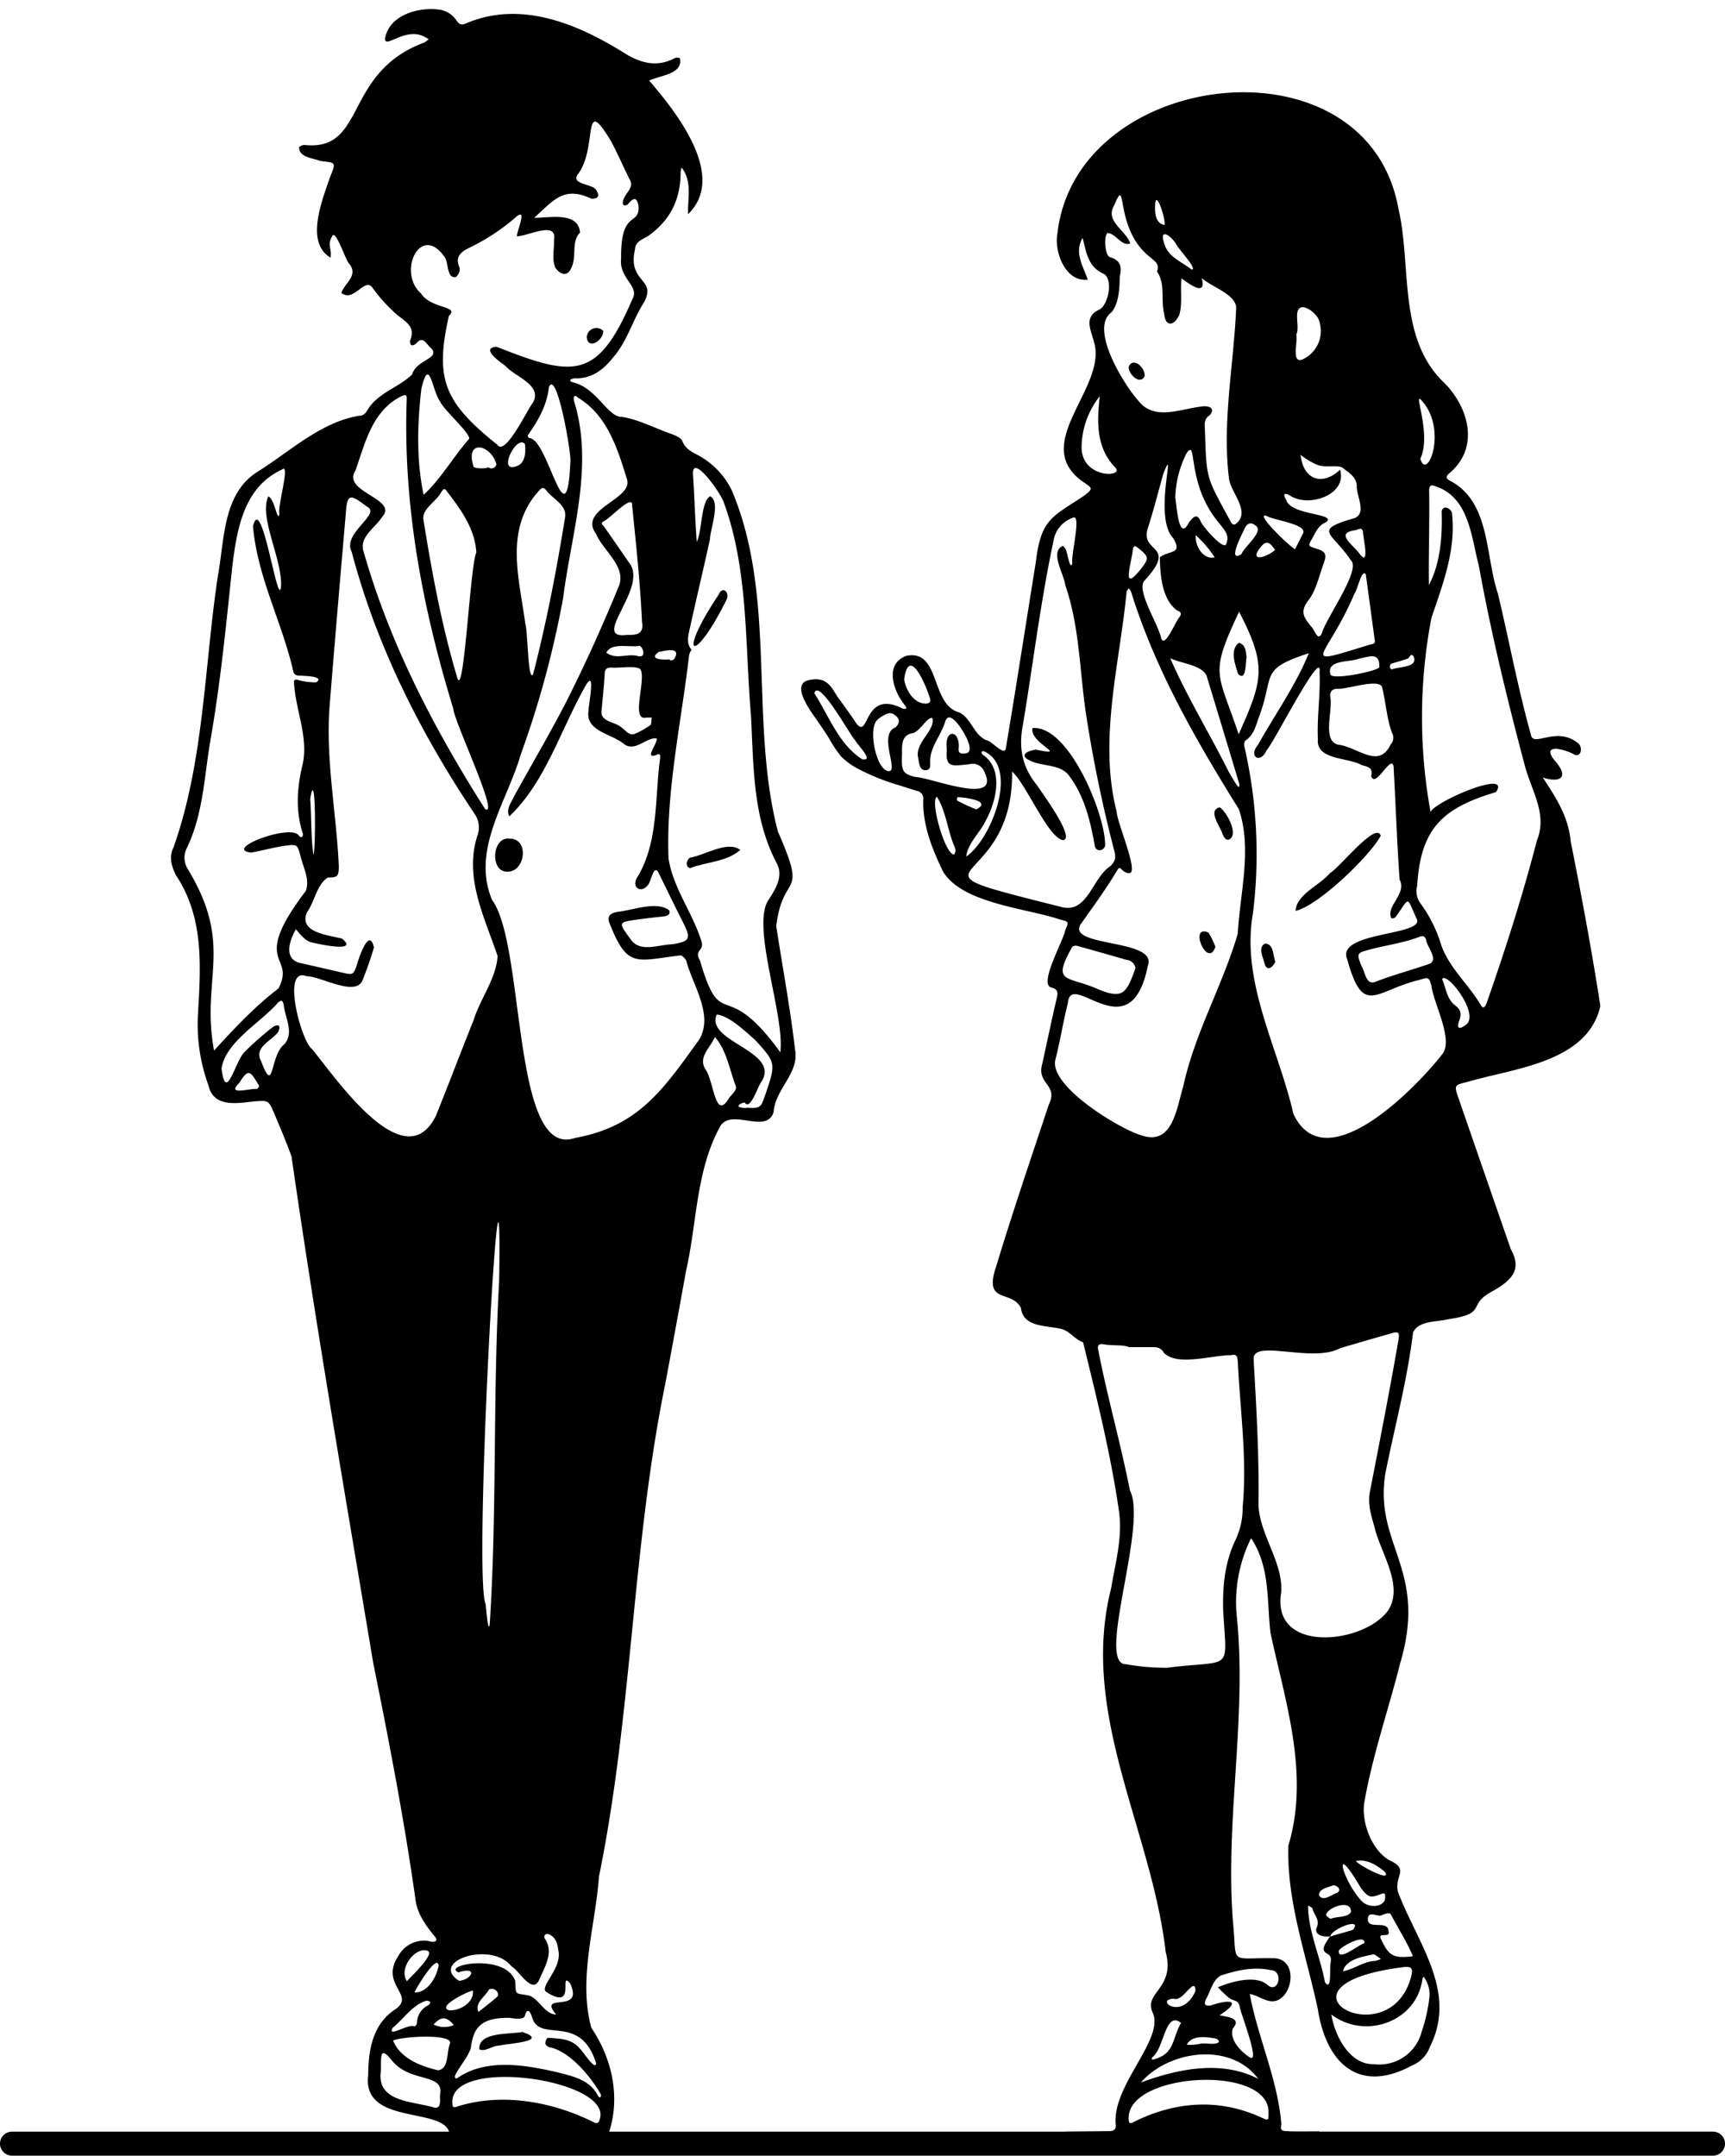 <?xml version="1.0" encoding="UTF-8"?>
<!DOCTYPE svg PUBLIC '-//W3C//DTD SVG 1.0//EN'
          'http://www.w3.org/TR/2001/REC-SVG-20010904/DTD/svg10.dtd'>
<svg height="499.8" preserveAspectRatio="xMidYMid meet" version="1.0" viewBox="0.0 -2.1 400.0 499.8" width="400.0" xmlns="http://www.w3.org/2000/svg" xmlns:xlink="http://www.w3.org/1999/xlink" zoomAndPan="magnify"
><g id="change1_1"
  ><path d="M53.7,139.217a2.81,2.81,0,0,1-.029-.564A2.151,2.151,0,0,0,53.7,139.217Z"
  /></g
  ><g id="change1_2"
  ><path d="M117.649,199.988c4.161.11,5.194-7.727.5-7.654C114.053,191.785,113.548,200.106,117.649,199.988Z"
  /></g
  ><g id="change1_3"
  ><path d="M168.533,136.807c.674-1.634-1.011-3.15-1.86-1.092C156.719,150.577,160.886,152.306,168.533,136.807Z"
  /></g
  ><g id="change1_4"
  ><path d="M160.037,199.161c3.911-1.5,8.386-1.407,11.638-4.219-2.988-2.242-8.174,1.216-11.653,1.794C159.238,197.117,158.777,198.912,160.037,199.161Z"
  /></g
  ><g id="change1_5"
  ><path d="M139.89,74.627a2.227,2.227,0,0,0-3.829,1.566C136.453,79.086,139.966,76.733,139.89,74.627Z"
  /></g
  ><g id="change1_6"
  ><path d="M121.159,468.988c-2.85.585-10.3-.113-10.016,4.016,1.345.657,2.915-.758,4.315-.833C117.9,471.648,127.529,471.174,121.159,468.988Z"
  /></g
  ><g id="change1_7"
  ><path d="M320.174,191.663c-1.053-3.476-9.652,7.518-11.74,8.623-2.366,2.873-7.817,4.9-8.012,8.792C305.613,207.929,317.526,196.518,320.174,191.663Z"
  /></g
  ><g id="change1_8"
  ><path d="M293.35,216.637c-1.7.9-.507,3.109-.157,4.509.485,2.1,1.914,1.126,2.534-.256C295.133,219.134,295.368,216.782,293.35,216.637Z"
  /></g
  ><g id="change1_9"
  ><path d="M285.246,192.387c1.9-1.424-.927-6.371-2.392-7.314-2.974.657.173,4.5.637,6.219C283.822,191.985,284.3,193.017,285.246,192.387Z"
  /></g
  ><g id="change1_10"
  ><path d="M281.832,217.407a22.475,22.475,0,0,0-1.579-3.29C275.491,212.025,280.038,222.706,281.832,217.407Z"
  /></g
  ><g id="change1_11"
  ><path d="M256.247,193.333c-.212-7.175-8.5-27.367-16.829-26.642-.8,3.494,8.8,6.7.8,5-2.034.25-4.017,1.309-1.4,2.545,2.843,1.414,6.867.755,8.959,3.327,3.62,4.728,5.013,10.431,6.044,16.2C253.971,195.754,256.6,195.188,256.247,193.333Z"
  /></g
  ><g id="change1_12"
  ><path d="M265.459,85.056c-.024-2.3-2.961-4.461-3.767-2C261.8,84.783,264.406,87.3,265.459,85.056Z"
  /></g
  ><g id="change1_13"
  ><path d="M287.259,146.932c-2.158,1.65-.826,5.107-.155,7.238,1.974,1.856,1.672-2.757,1.951-3.9C288.913,148.992,288.857,147.289,287.259,146.932Z"
  /></g
  ><g id="change1_14"
  ><path d="M397.218,492.091H305.861v-.066c-4.08.029-6.929.044-7.332-.051-1.047,0-1.8-.095-1.4-1.524-.762-10.239-5.449-20.127-7.332-30.279,2.491.447,4.82,2.915,7.281.952,3.062-2.315,3.3-9.339-1.956-9.236-10.364-.161-8.189,1.824-9.236-8.68-1.824-23.827,3.4-47.5.828-71.341a33.459,33.459,0,0,1,3.391-17.352c4.438,6.658,3.633,14.371,4.49,21.9,3.5,16.275,9.112,32.828,4.153,49.389-.388,12.95,4.153,25.321,6.826,37.846,1.9,12.415,9.4,19.893,21.967,13.052a7.294,7.294,0,0,0,4.035-4.277c6.49-12.906-3-24.135-7.427-35.964-.842-3.918,2.85-5.112-2.131-7.368-4.036-2.5-6.219-8.57-5.713-12.987,1.882-11.06,5.625-21.666,8.35-32.528,6.548-21.937-6.08-27.372-3.413-44.057,2.168-10.884,5.075-21.622,6.416-32.668,1.26-2.856,5.574-2.424,8.225-3.12,9.119-1.318,4.292-3.237,9.852-6.284,4.233-2.388,7.5-4.813,4.6-9.932q-6.087-17.535-12.152-35.078c-1.025-2.981-.945-2.966,2.088-3.713,10.9-3.2,27.862-4.49,30.829-17.608-1.985-12.752-4.336-25.439-6.871-38.095-.571-5.9-3.347-10.072-6.467-14.854,3.633,1.179,6.174.263,3.142-3.5-3.816-4.3,1.077-3.391,3.809-2.021,1.9,1.267,2.409-1.494,1.267-2.4-4.915-4.116-10.372.916-10.943-1.875-3.047-10.818-5.076-21.922-7.7-32.865-2.952-8.76-1.729-21.087-10.9-26.046-1.18-.571-1.311-1.033-.271-1.912,7.324-6.248,4.1-16-1.927-21.534-10.086-10.43-6.9-26.6-9.968-39.75-7.3-40.615-74.791-32.653-79.076,5.8-.791,4.248,1.9,11.331,7.046,10.664-1.121-3.171-3.186-6.343-1.2-9.675.864,3.34,1.245,6.8,4.951,8.35,2.234,1.457.938,7.28-1.084,8.276-3.691,1.7-1.941,4.681-1.252,7.427,3.34,10.643-15.3,23.791-2.308,32.639,2.015,1.355,2.088,1.443.183,2.981-7.551,5.039-10.115,5.434-11.309,15.286-2.314,14.371-4.533,28.771-6.943,43.127-.183,2.446-3.194-1.436-4.527-1.626-2.944-1.209-3.56-5.157-6.343-6.453-6.724-1.838-4.248-14.715-12.261-13.111-5,1.839-3.186,7.947-.3,11.485.3.388.695,1.011-.506.754-9.7-4.944-7.559,8.739-11.28,2.644-1.135-1.67-2.431-3.427-3.669-5.149-1.216-1.509-2.139-4.973-6.336-4.189-5.134.571-.146,7.192,1.223,9.148,1,1.436,1.971,2.886,2.915,4.358a29.743,29.743,0,0,0,2.8,4.226,15.985,15.985,0,0,0,3.941,2.894,51.518,51.518,0,0,0,9.654,3.867c1.289.417,2.593.813,3.882,1.245a1.813,1.813,0,0,1,1.611,2.1c-.124,5.933,2.022,11.258,4.512,16.466,4.278,7.515,19.22,8.621,27.093,11.243,2.278.579,2.139.513,1.3,2.593-.381,2.344-6.291,12.628-3.135,13.221,1.67.447,1.436,1.413,1.128,2.724-1.164,4.967-2.2,9.954-3.288,14.935-1.414,4.761,3.816,4.8,1.516,9.449-4.139,12.466-8.387,24.9-12.188,37.465-3.1,8.987,3.523,5.34,5.72,9.712.513,4.468,5.8,4.029,9.112,4.805,2.146.388,3.3,2.483,5.3,3.135,3.156,12.921,6.431,26.024,8.328,39.245.857,6.057-.857,11.932-1.839,17.857-7.383,29.13,9.4,55.865,12.664,84.269,2.308,8.6-5.3,9.324-2.966,14.158,2.629,6.19-9.61,16.884-8.614,25.944.03,1-.417,1.421-1.472,1.421q-5.164.056-10.328.1v.022H141.268c2.614-8.153.622-17.039-4.128-24.039-3.142-11.265.9-23.461,1.758-35.143,7.713-37.7,7.662-76.373,15.33-114q2.472-13.152,4.842-26.31c2.549-11.111,2.285-23.146,7.808-33.341,2.388-4.8,10.935,1.853,12.517-3.59.4-5.361,5.992-8.95,4.966-14.436-1.12-9.595-2.9-19.088-4.365-28.625,1.6-13.008,7.427-5.9.374-21.966-6.658-25.628-.169-54.443-10.738-79.193a18.613,18.613,0,0,0-6.966-7.573c-1.67-1-3.611-1.568-4.446-3.729-.286-.747-1.531-1.252-2.439-1.611-3.809-1.3-7.639-3.384-11.587-4-3.289.11-5.757-6.651-11.251-7.977-1.23-.329-.747-.82.242-.944,3.97.131,6.731-1.956,9.009-4.886,3.128-3.538,4.373-8.189,6.768-12.137,3.941-6.269-3.567-4.812-1.721-12.832.1-2.249,2.3-2.41,3.647-3.6,4.82-3.611,6.973-8.5,6.937-14.451a4.15,4.15,0,0,1,.227-.952,5.75,5.75,0,0,1,.564.8c1.816,3.245.791,6.592.945,9.991,9.075-8.8-2.711-23.644-9.024-30.961,2.424-1.223,7.9-1.457,7.119-5.164-.073-.168-.879-.227-1.194-.051-4.138,2.234-8.02,1.106-11.609-1.128-10.98-6.878-24.171-12.371-36.879-6.885-1.062.432-1.5.168-2.132-.74a5.73,5.73,0,0,0-4.072-2.5c-4.827-.637-11.478,1.319-12.452,6.57-.322,2.879,4.593-2.7,9.156-.249A5.884,5.884,0,0,1,99.4,7a5.388,5.388,0,0,1-1,.747C79.459,14.8,85.07,33.018,70.641,31.509c-.425-.058-1.3.381-1.29.564.059,2.4,3.209,2.439,4.945,3.157,3.64.418,3.654.22,2.234,3.736-1.714,5.1-5.9,15.125.109,18.663.381-1.627-.769-3.179.308-4.769.769-2.549,3.333,5.992,4.153,6.314,1.934,2.783-1.135,4.27-1.948,6.629,2.886,2.336,5.479-3.787,7.244-1.165a37.291,37.291,0,0,0,5.662,6.233c2.043,1.648,4.365,2.754,3.039,6-.036,1.275.52,1.34,1.407.667,1.67-1.934,2.226.073,3.589,1.215,1.9,2.293-3.633,2.63-4.527,5.963-3.245,3.164-8.211,4.27-10.584,8.628-.286.454-1.047,1-1.457.908-8.944,1.341-16.2,8.248-23.681,12.943-8.2,5.017-7.749,15.7-9.309,24.134-3.165,20.956-3.186,42.9-10.284,62.984-1.106,2.2-.535,4.38.586,6.548,6.57,9.947,5.691,21.219,5.047,32.565a41.3,41.3,0,0,0,2.453,16.107c1.238,5.273,6.68,4.116,10.848,3.691,2.974-.22,3.12-.176,4.307,2.586,1.428,3.362,2.849,6.738,4.1,10.166,5.647,39.142,12.378,78.168,18.912,117.222,3.669,18.224,7.214,36.447,9.807,54.861.41,3.53,2.395,6.218,4.556,8.848.938,1.165-.374,1.37-1.465,1a6.768,6.768,0,0,0-6.98,3.362c-4.476,6.695,3.867,9.061-.564,12.327-5.413,3.45-6.439,9.4-6.475,15.375-1.5,11.536,16.883,7.449,18.751,13.125H2.782a2.782,2.782,0,0,0,0,5.564H397.218a2.782,2.782,0,0,0,0-5.564ZM199.926,173.92c-5.486-3.508-7.683-10.042-11.1-15.286,1-3.736,8.372,9.881,9.486,10.914C199,170.829,202.79,174.426,199.926,173.92Zm7.7-7.361c-4.27,1.634,1.377,11.155-1.97,10.027-2.571-.915-4.27-9.441-2.373-11.624a5.913,5.913,0,0,1,1.552-1.164c1.216-.689,1.854-.85,2.974.124C208.774,164.772,208.518,165.746,207.624,166.559Zm87.045,288.089c3.032.139,1.831,5.508-.681,3.508-2.637-2.541-8.658-.805-11.6.491a10.16,10.16,0,0,1,.974.974c.366.345.733.689,1.114,1.019a6.024,6.024,0,0,0,1.076.8,12.311,12.311,0,0,1,1.245.476,1.77,1.77,0,0,1,.63,1.04c.176,1.568,5,13.631,2.308,11.866-2.081-1.326-4.651-4.051-3.9-6.6,2.227-2.527-1.326-2.739-3.04-3.1,5.267-3.428,2.483-3.823-1.985-2.3-1.15.2-1.831-.066-1.164-1.428,1.069-1.824,1.516-4.512,3.523-5.523C286.912,454.663,290.721,453.8,294.669,454.648Zm-12.84,17.03c-1.091.154-2.19-.11-3.289,0a11.813,11.813,0,0,1-3.325.278c1.091-2.359,4.688-1.809,6.841-1.421C282.928,471.055,282.781,471.538,281.829,471.678Zm26.72-18.685c-.3,1,.359,6.731-1.311,4.482-1.069-5.9-3.926-11.909-3.926-17.8.366.241.989.432,1.047.739.286,1.429,1.736,2.44,1,4.3-.681,1.4.813,2.351,3.12,2.117.344-1.831,7.581-4.534,5.274-1.546-1.773.608-3.721,1.026-5.42,1.634-.623,1.113-2.359,2.951-.674,3.867C308.718,451.323,308.688,451.982,308.549,452.993Zm7.193-14.371c-4.5-4.776-7.061-14.847-.081-2.857,1.707,2.073,2.08,2.205,4.637,1.224.9-.345.915.044.886.637C321.448,439.874,317.661,440.6,315.742,438.622Zm3.157,13.887c-2.747.1-4.952,1.971-7.479,2.395.6-2.732,4.578-3.4,7-3.9.454-.051.981.556,1.8,1.062A10.126,10.126,0,0,1,318.9,452.509Zm6.921,1.4c1.224-.066,1.8.2,1.531,1.714C322.744,475.523,291.373,458.047,325.82,453.908Zm-15.374-3.75c.352-.886,6.219-4.146,5.926-1.743C315.207,448.627,310.226,452.839,310.446,450.158Zm2.813-8.95c-.916,1.311-2.981.893-4.747,1.552-.256-.212-1.01-.564-1.025-.937C307.875,440.028,313.493,438.08,313.259,441.208Zm-3.135-4.49c-1.3.329-3.26,2.182-4.263.608-.1-1.59,2.249-1.9,3.391-2.366C310.087,435.1,311.149,435.905,310.124,436.718Zm20,19.476a6.762,6.762,0,0,1,1.318,4.834,37.035,37.035,0,0,1-1.75,7.793,10.156,10.156,0,0,1-11.046,7.64.116.116,0,0,1-.051-.008c-5.413.161-8.958-6.086-9.895-11.536,7.7,5.911,19.688,1.846,21.116-8.064A1,1,0,0,1,330.12,456.194Zm-7.662-14.562c1.692,3.267,3.751,6.4,5.157,9.786-4.409.557-5.537-.015-7.31-3.794-1.157-2.044,2.139-.271,1.663-1.905.014-3-5.23-.036-4.769-3.252.293-1.333,1.678-.468,2.85-.446C320.312,441.991,321.924,441.134,322.458,441.632Zm-1.369-9.807c1.948,2.805-6.431-1.743-6.666-2.476C317.046,428.807,319.382,430.455,321.089,431.825Zm3.179-123.236c-2.037,11.756-4.337,23.446-6.615,35.158-.534,2.791.25,5.435,1.033,8.042,1.319,5.941,6.8,13.441,3.34,19.235-5.273,7.983-27.159,10.518-24.976-3.728.681-6.871-4.857-13.346-5.23-20.3.168-11.28-.476-22.559-1.128-33.832-.5-5.068,13.521.85,20.054-2.7q5.879-1.746,11.778-3.413C324.341,306.538,324.59,306.729,324.268,308.589Zm10.342-66.514c-6.05,7.852-27.3,29.8-34.7,14.071-3.494-15.353-12.239-30.558-9.368-46.577a111.405,111.405,0,0,0-1.992-38.586c-.081-.447-.044-1.208.227-1.384,1.846-1.216,2.38-3.208,3-5.076,3.955-10.218-.029-11.36,11.719-15.184-3.032,7.427-7.852,14.188-11.778,21.219-2.38,2.835.645,4.527,2,1.231,1.318-1.055,12.994-24.193,12.261-18.084.227,5.537-.622,10.071-.388,15.594-.461,4.8,6.951,4.174,10.108,5.947,1.1.4,2.82.41,2.248,2.578,1.011,3.047,4.666-5.251,5.194-2.219.49,8.723.783,17.528,1.4,26.214,1.75,3.3-3.238,6.138-1.934,8.951a1.038,1.038,0,0,0,.967-.234c3.515-4.813,2.41-4.988,4.988.5,1.5,3.83-18.978,2.878-16.158,9.3,3.713,13.506,6.475,7.148,16.773,4.731,2.014-.652,2.153-.652,2.725,1.3C332.456,230.634,336.91,238.589,334.61,242.075ZM265.393,132.507c7.786-8.445-.967-6.292.718-11.99,1.377-4.241,2.461-8.577,3.669-12.869,3.23-7.933-2.446,9.851,2.19,14.927,2.447,3.926-.842,2.82-3.032,4.541.1,4.131.491,9.771,4.028,12.32,1.106.418.953.857.528,1.56-.879.8-3.3,7.23-4.227,4.923C268.711,142.791,263.349,134.668,265.393,132.507Zm-.806-2.732c-4.739,5.977-2.175-1.494-1.9-4.4.212-1.289.711-.85,1.37-.315C266.411,126.977,266.477,127.344,264.587,129.775ZM278.4,118.744c-.776-1.919-1.743-1.025-2.695.279-2.373,4.688-2.813-3.6-3.172-5.794a24.267,24.267,0,0,1,2.608-10.247c2.673-3.765-.33,7.105,7.771,16.466.923,1.274,2.249,2.446,1.48,4.387C284.078,126.025,278.724,119.777,278.4,118.744Zm3.267,8.38c-2.761.571-4.6-2.732-4.387-5.142A25.913,25.913,0,0,1,281.668,127.124Zm-1.9,27.372q3.812,12.535,7.588,25.093c.344,2.418-1.861-1.875-2.381-2.658-4.416-8.834-9.7-17.469-13.623-26.435C273.838,151.727,278.5,152,279.764,154.5Zm7.456,13.638c-4.885-14.664-6.87-13.6.1-28.412C293.849,152.335,292.86,155.521,287.22,168.134Zm41.6,47.082c.982-.439,1.487-.461,1.875.564.154,1.611,2.871,4.461.872,5.537-4.117,1.436-8.35,2.564-12.423,4.117-2.453,1.15-2.549-2.212-3.479-3.663-1.1-2.8-1.04-2.959,1.831-3.691C321.228,217.069,325.183,216.556,328.816,215.216Zm11.1,20.267c-1.4,1.062-2.242,1.077-1.575-.879.535-1.421.5-2.549-.864-3.567-2.022-1.509-2.161-4.058-3.091-6.167C335.569,223.083,343.267,233.132,339.913,235.483ZM329.658,90.772c6.153,6.739,1.246,18.927-.307,13.477C332.061,98.47,327.483,88.165,329.658,90.772Zm-1.04,112.512c.806-13.33,5.853-18.04,18.282-21.746,3.663-5.5-14.407,2.292-15.176,4.629a122.646,122.646,0,0,1,.2-45.009c2.607-7.735,5.647-15.529,4.8-23.856.147-1.319-2.051-2.674-2.424-.843.19,5.691-.3,12.1-2.967,17.1-.08-7.368.176-14.525.066-21.886-.014-1.208.476-1.487,1.48-1.025,7.757,2.549,8.262,11.624,10.042,18.421,2.82,15.521,6.541,30.822,10.591,46.057,1.494,5.94,5.406,11.448,2.886,17.586-3.318,12.789-7.339,25.38-11.712,37.839-.425.981-.813,1.333-1.428.175-2.805-4.665-7.156-8.437-9.017-13.594a31.86,31.86,0,0,0-4.819-9.742A4.763,4.763,0,0,1,328.618,203.284ZM322.561,151.8c1.252-.425,2.585-.732,3.845-1.2.491-.154.667-1.45,1.37-.549,1.179,2.658-3.384,2.358-5.054,3.047C322.136,152.928,322.231,152.057,322.561,151.8Zm-2.044,5.53c.828,3.435,1.048,7.12,2.242,10.423a2.3,2.3,0,0,1-.293,2.747c-2.791,5.83-7.632.564-12.152.044-3.86-.857-1.142-8.123-1.867-11.192-.008-1.121.366-1.648,1.508-1.78C312.087,157.887,319.983,154.942,320.517,157.33Zm-.674-4.709c-.783.959-11.074,3.017-11.345,1.618-.923-3.5,4.5-2.724,6.636-3.647C317.382,150.225,320,148.878,319.843,152.621Zm-1.084-6.461c.271,1.084-.527,1.033-1.245,1.231-17.146,5.266-9.954,3.523-3.493-11.756.739-.813,1.7-5.955,2.68-4.6Q317.745,138.594,318.759,146.16Zm-2.7-24.925c-.022,1.1,1.582,7.822-.564,5.369-1.648-2.461-6.226-5.105-1.136-5.794C314.958,120.642,315.852,120,316.057,121.235ZM300.58,75.427c.645-1.025.037-3.42.227-4.9.41-3.333,4.864.066,5.149,1.985a7.229,7.229,0,0,1-4.072,8.782C299.393,82.092,301.034,76.863,300.58,75.427Zm-1.472,37.348c4.314,2.915,13.374-.154,11.631-5.984-4.175,3.926-8.57,2.285-9.148-3.45a15.507,15.507,0,0,0,4.16,2.439c1.8.564,4.622-.139,5.559.557,1.37,1.113,3.062,1.963,3.3,4.028-.2,2.4,2.468,6.5-.571,7.676-9.874,2.842-5.135,3.208-.792,9.771,2.454,2.1-5.764,13.4-6.738,16.913-.952,2.065-1.7-.909-2.454-1.553-1.494-1.875-2.82-3.333-.688-6.058,1.823-2.329,2.483-5.6,3.545-8.5.835-2.278.468-2.864-1.809-3.567-1.729-.535-1.824-.594-.945-2.088.857-1.45,1.384-3.142,3.2-3.926,3.135-2.124-7.859-1.545-9.082-5.149C297.533,112.614,297.584,111.94,299.108,112.775Zm-5.457,4.71c1.545,1.032,9.829,1.933,8.445,4.189q-.889,1.78-1.787,3.545C299.064,124.685,290.794,116.628,293.651,117.485Zm2.029,7.9c-2.344,2.065-6.658,2.893-2.776-1.289C294.164,123.059,294.969,124.48,295.68,125.388Zm-4.622-5.706c2.271,1.333-2.549,4.929-3.208,6.717-3.4,2.08.2-4.769.806-6.036C289.132,119.4,289.894,118.781,291.058,119.682Zm-18.4-65.3c.469,1.157,5.178,5.984,3.669,6.028-2.351-1.89-5.588-2.908-6.445-6.307C268.843,50.685,271.531,52.575,272.659,54.384Zm-4.812-8.636c.08-4.439,2.351,2.534,2.248,4.314C267.913,49.747,267.81,47.286,267.847,45.748ZM257.7,70.344c1.736-1.985,1.919-5.581,1.941-8.248.52-2.226.315-3.816-2.271-4.585-1.12-.329-1.464-4.622-.607-5.574,1.933-.044,3.3,3.194,5.324,2.4-1.04-3.134-5.962-5.119-3.713-8.848,3.179-7.588-.2,5.464,8.335,12.035.945.879,2.322,1.6,1.575,3.3,2.044,3.025.82,6.607,1.685,9.844.271,3.318,2.512,2.615,3.515.147.762-2.85.154-5.464.491-8.358,1.89,1.319,5.845,4.358,4.7-.073,2.212,2.022,8.262,3.875,7.962,7.142-.571,13.052-3.267,26.3-1.655,39.3.4,3.369,5.354,7.9,1.377,10.687a.894.894,0,0,1-.8-.352c-6.006-11.038-5.742-9.764-6.174-21.959-.1-1.252-.066-2.293,1.172-3.062,1.054-1.391.3-2.036-1.282-2.058-5.149.374-11.551,3.684-15.374-1.362C260.69,87.183,252.553,74.087,257.7,70.344Zm-6.878,30.624a19.415,19.415,0,0,1,4.2-11.221c-.674,5.9-.894,11.975,3.633,16.59C260.771,108.666,250.26,108.908,250.824,100.968ZM209.66,155.389c1.1-7.9,4.966,1.121,5.926,4.256.425,1.106-.271,1.472-1.282,1.362C211.631,160.729,209.975,157.609,209.66,155.389Zm2.623,22.655c-2.813-.674-3.165-1.362-3.172-4.263.213-2.161-.571-5.266,2.344-5.881,1.707-.1,3.6-3.992,4.739-3.509.776,2.842-4.182,5.75-3.274,9.258.22,1.1.256,2.981,1.868,2.806,1.047-.169.915-1,.9-1.7-.176-3.589,2.526-6.262,3.486-9.566.418-1.171,1.047-1.157,1.824-.564,1.4.821,5.837,7.8,2.82,7.94-.74.044-1.538.176-1.538-.945.556-4.526-3.414-5.054-2.718.03-.447,4.519,1.516,3.75,5.171,3.435a2.918,2.918,0,0,1,3.6,1.934C232.015,184.834,215.63,178.066,212.283,178.044Zm8.994,17.938c-2.051.366-5.742-12.584-4.014-13.353,2.029,3.223,2.447,7.53,3.882,11.119C221.489,194.524,221.8,195.191,221.277,195.982Zm1.011-13.258c1.714.088,7.8.887,4.1,2.82a42.466,42.466,0,0,1-4.366-2C221.841,183.362,221.768,182.673,222.288,182.724Zm6.226,5.545c2.483-4.439,4.373-12.034-.637-15.411-.447-.476-.337-1.025.446-.718,8.079,3.9,1.414,20.538-4.277,24.34C224.441,193.367,227.159,191.06,228.514,188.269Zm17.938,19.989c-41.3-10.4-11.375-2.681-11.764-31.481,3.238,2.8,8.387,15.491,11.844,15.9,2.915-.468-5.105-11.213-6.064-12.722-3.538-4.358-4.322-8.826-3.231-14.239,2.344-14.159,4.073-28.463,7.076-42.534a6.733,6.733,0,0,1,4.373-5.208c2.248-1.311-.389,8.526-.037,10.533-.513,1.795-1.091-2.3-1.465-3.091-.124-.373-.63-.981-.747-.937-3.1,1.3.344,6.65.586,9.1,3.347,9.683,3.3,19.842,4.805,29.84a314.379,314.379,0,0,0,6.423,31.217c.433,1.67.711,2.7-.871,4.146C253.344,201.409,252.253,209.459,246.452,208.258Zm2.16,9.214c.11-.227.777-.381,1.106-.293,3.853,1.055,7.691,2.161,11.529,3.259a2.3,2.3,0,0,1,2.058,1.927c-2.109,5.815-2.893,7.229-8.569,4.922C247.594,224.042,243.705,226.13,248.612,217.472Zm-3.867,26.053c1.091-4.314,1.78-8.73,2.871-13.045.645-8.115,14.488,11.478,18.531-8.613,2.63-6.526-19.864-4.2-15.293-10.064,2.842-4.007,5.735-7.984,8.262-12.21.483-.777.622-.462,1.113.014.439.425,1.318.872,1.787.7,1.927-.5-2.988-11.741-3.076-14.195-4.27-16.707.681-34.154,2.3-51.015.036-.286.329-.542.5-.806a3.362,3.362,0,0,1,.542.813c5.611,18.048,15.052,34.433,24.984,50.386,3.12,9.163.293,19.278-.256,28.9-3.5,11.976-10.013,23.1-12.65,35.459-1.545,4.936-2.395,13.74-9.646,11.279C259.57,259.661,243.082,249.583,244.745,243.525ZM270.6,384.552a52.926,52.926,0,0,1-9.478-.82c-7.134.2,5.112-32.221.886-40.307-2.161-10.965-5.252-21.725-7.376-32.7-.161-.915.161-1.311,1.209-1.186,1.86.4,4.475.044,6,.681h5.2c1.164-.008,2.029-.015,2.871,1.34,3.1,3.15,11.3.483,15.572.52,1.289-.3,1.465.315,1.538,1.436.542,11.287,2.183,22.537,1.128,33.825a17.221,17.221,0,0,1-1.677,7.624c-2.454,5.15-3,10.665-2.842,16.283C284.466,385.915,285.982,382.589,270.6,384.552Zm1.56,76.725c1.333.491,2.673-1.392,3.5-2.161.22-.2.806-.872,1.164-.776.418.1.44,1.025.3,1.333C273.992,466.426,267.649,461.445,272.161,461.277Zm-5,13.6c2.835-1.984,2.945-10.9,6.7-8-2.051,3.6-1.443,7.068-6.064,8.386C267.414,475.464,266.894,475.53,267.165,474.878Zm24.6,4.974c-8.482-4.38-18.443-2.373-27.2.842C271.091,473.186,285.433,471.246,291.761,479.852Zm2.395,7.566c.008,2.161.008,2.168-1.582,1.436-9.939-4.571-20.1-3.78-29.693,1-.7.41-1.165.447-1.158-.6C261.02,478.446,293.871,476.4,294.156,487.418ZM118.58,453.74c1.9,1.077,4.98,6.943,6.57,2.878,1.274-2.915,3.3-6.2,1.194-9.251-.432-.791.271-1.318,1-1,1.538.682,1.927,2.146,2.1,3.589,1.084,4.183-4.49,8.541-2.79,9.735,7.251,4.636,2.761-5.047,5.515-2.037,3.5,7.391-7.749,1.9-3.2,7.3-2.681-.081-3.823-3.479-6.218-4.395-3.538-.7-3.055.095-3.3-3.472-2.4-6.46-17.1-3.611-13.148-1.919,4.673-1.487,3.1,1.729.139,1.956C99.419,452.6,113.885,447.8,118.58,453.74Zm-2.835-158.8c-1.494,26.5-.476,52.876-2.175,79.4-.366,2.652-.835-3.457-.945-4.519C109.571,363.8,116.6,240.9,115.745,294.936ZM115.4,460.72c-1.3,1.194-2.732,2.249-4.453,3.618-.894-2.138,1.479-3.435,2.417-5.156C114.324,458.523,115.855,459.577,115.4,460.72Zm-5.743-1.34c.293,2.607-2.644,4.592-5.332,4.607C100.847,463.276,108.574,459.519,109.658,459.38Zm-4.416,7.983a5.43,5.43,0,0,1-4.7-.117C102.341,465.305,103.469,465.364,105.242,467.363Zm33.825,21.864c-.264.945-.6,1.106-1.517.623-9.6-4.768-21.365-6.871-31.715-3.516-.82.3-.93-.124-.938-.747C104,474.476,142.2,480.006,139.067,489.227Zm-.821-12.957c-.264,1.809-3.069-2.878-3.794-3.428-1.963-2.41-4.8-2.3-7.493-2.5a1.891,1.891,0,0,0-.491,1.421,1.7,1.7,0,0,0,1.289.835c4.549,1.1,9.346,6.871,11.573,10.87.095.6-.22,1-.666.307-1.905-3.706-5.648-4.453-9.1-5.368-7.427-1.722-16.531-3.414-23.3,1.12-.491.476-.916.154-.733-.454,1.019-2.1,2.82-4.072,3.611-6.2.586-4.439,1.9-7.28,8.995-7.156.894.1,2.864.5,3.508-.271.733-2.783,1.553-.469,1.714.073C125.084,471.78,134.533,464.36,138.246,476.27Zm30.778-223.75c-3.26,5.449-3.479-4.182-5.479-6.768-1.692-2.849,1.187-4.937,2.234-7.442,2.754,3.165,3.325,7.42,4.79,11.229C171.038,250.608,169.712,251.531,169.024,252.52Zm8.54-1.106c-1.054,2.827-.864,3.567-4.233,3.311a3.6,3.6,0,0,1-2.066-.257c-.154-.6,1.3-1.033,1.458-.93,1.3,1.97,3.061-4.05,3.918-4.959,4.293-7.068-13.155-9.148-10.444-15.454,2.768.153,6.716,3.977,8.833,5.8C180.018,244.331,179.871,244.463,177.564,251.414ZM159.8,149.72a4.857,4.857,0,0,1,.557-1.194c-1.209-1.406-.813-3.054-.476-4.592,1.538-7.017,3.215-14,4.746-21.022.088-2.483,2.549-8.723.037-9.954-2.168,1.275-1.831,8.05-3.091,10.577-.4-5.171-.528-10.365-.872-15.536-.381-5.39,6.68,4.454,7.215,6.614,5.662,15.565,4.812,32.836,6.226,49.192.615,11.617.366,23.614,5.94,34.169,1.626,2.945-.132,5.845-1.707,8.313-4.5,5.823,3.7,26.882,2.557,35.561-13.082-18.077-13.536-3.992-18.612-21.226-1.45-2.549.93-2.183.388-4.315-2.029-6.738-6.614-12.429-7.691-19.4C154.419,181.252,158,165.321,159.8,149.72Zm-7.083-.652c1.846-.41,5.369-1.216,3.6,1.648-.044.125-1.128.52-1,.059C153.928,150.914,150.214,150.848,152.719,149.068Zm-2.988,15.22a8.844,8.844,0,0,1,1.392-.014c-.11.608.007,1.494-.352,1.765a19.947,19.947,0,0,1-3.3,1.875c-1.545.755-2.263-.63-3.289-1.3-1.45-1.407-4.826-1.267-4.717-3.765.271-2.893.594-5.787.747-8.694.066-1.238.572-1.524,1.678-1.473,2.021.11,5.435-.512,6.555.323C150.017,154.986,146.179,164.977,149.731,164.288Zm-1.677-14.253c-2.571-.747-5.193.915-7.449-.828,1.157-2.431,5.361-1.142,7.7-1.582C149.138,147.925,149.885,150.4,148.054,150.035ZM146.581,115.1c.916,9,1.868,17.975,2.293,27.006.476,2.754-1.157,3.061-3.457,2.981-8.819,1.216,5.178-11.009.432-16.766q-2.856-4.174-5.772-8.321c-.293-.417-.923-.666-.132-1.245C141.205,118.4,146.794,112.182,146.581,115.1ZM133.1,90.845c-.161-.8-.044-1.655.923-.761,6.856,4.167,9.163,11.821,11.4,19.043,1.23,4.615-11.419,6.761-7.222,12.511,1.633,3.948,7.119,7.595,5.3,12.151-3.816,9.273-7.94,18.436-12.481,27.372-3.75,7.207-7.874,14.217-11.8,21.329-.667,1.494-1.956,3-1.128,4.673,8.518-7.991,12.093-20.685,17.989-30.785,2-2.871.366,4.966.4,6.24-.85,4.842,5.354,5.34,8.225,7.787,2.593,1.9,5.025-1.539,7.53-1.334.512.894-3.121,5.054.029,3.831.923-.5.842.257.806.762-1.275,9.339-.293,19.6-5.442,27.863-1.15,2.285,1.113,3.442,2.512,1.67.813-.652,1.333-4.725,2.417-3.238,1.934,3.9,3.823,7.837,5.794,11.719,1.955,3.86,1.684,4.49-2.564,5.149-3.237.088-7.456,2.051-9.639-1.289-2.82-3.845-2.871-3.823,1.853-4.482,1.9-.264,3.8-.476,5.706-.674.893-.095,1.794-.33,1.5-1.4-2.849-2.322-8.54-.015-12.2.351-1.868.4-2.285,1.209-1.538,2.923,4.05,10.2,6.108,8.365,16.267,7.141.337-.087,1.187.711,1.392,1.246,1.524,5.713,6.38,12.525,3.025,18.245-8.225,11.382-13.982,20.157-28.837,22.838-14.737,5.09-11.411-44.621-19.226-55.213-4.842-11.653,3.471-22.706,6.643-33.634a224.683,224.683,0,0,0,9.851-36.366C132.5,121.425,137.792,105.89,133.1,90.845Zm-23.27,15.272c-2.124-6.482,4.014-5.259,5.288-.564a1.192,1.192,0,0,1-1.868.7C112.4,106.608,110.178,106.542,109.827,106.117ZM110.45,126c-1.451,2.988-2.872,34.572-4.446,28.939-3.59-12.049-5.86-24.376-7.852-36.777-.088-2.534,3.076-4,4.182-6.2.337-.411.615-1.084,1.165-.315C106.751,115.851,110.149,120.444,110.45,126Zm8.54-19.828c-3.245.476,1.018-7.617,2.747-5.281C121.993,103.392,121.612,105.861,118.99,106.168Zm6.079,5.4c.681-.761,1-.673,1.648.059,1.436,1.941,4.6,3.245,4.351,6.006-1.985,12.291-4.336,24.523-7.449,36.579-1.223,2.036-1.223-10.071-1.8-11.646C120.433,132.009,116.822,120.532,125.069,111.566Zm7.186-6.5c-.887,19.307-5.193-5.823-9.588-5.6-.066.014-.359-.528-.278-.652,2.358-3.362,4.46-6.937,4.878-11.119C129.061,83.133,132.614,103.436,132.255,105.07ZM97.624,65.934c-5.618-4.958-.029-16.568,5.545-8.335.864,1.289.395,4.9,2.527,4.534a2.288,2.288,0,0,0,.857-2.212c-1.172-2.659.549-3.757,2.527-4.7a48.547,48.547,0,0,0,10.891-7.288c2.212-1.494-.124,3.5-.117,4.746,2.337.059,9.4-3.713,8.614.8.08,2.081-.542,4.549.307,6.475,1.085,1.582,2.769,2.212,3.685.088,1.355-2.6-.081-6.13,2.043-8.225-.4-4.966-7.236-3.369-10.628-3.421,4.542-4.116,6.856-7.427,13.25-4.439,1.9.081,1.912-.959.96-2.211-1.04-1.194-5.457-1.15-4.234-3.253,4.959-6.094.894-19.388,7.838-7.851,1.552,2.9,2.849,5.932,4.321,8.87,1.223,1.941-1.223,3.164-1.553,5.075-.212.894.315,1.158,1.077.74,1.2-1.443,2.051-2.029,2.527.242.352,4.973-4.182.608-4.036,12.312-.5,4.593,4.344,6.366,2.63,9.325-8.123,18.963-13.573,18.165-31.525,11.082-3.824.307.806,3.523,2.043,4.424,2.168,2.534,8.636,4.38,6.439,8.489-1.333,1.611-6.439,12.6-8.3,9.8C103.191,91.255,100.7,86.04,104.1,71.1,106.677,68.791,100,69.582,97.624,65.934Zm.088,22.113c1.853-7.917,2.454.4,4.373,2.989.725,1.831,7.735,7.991,6.592,8.731-3.626,4.131-6.431,9.155-10.445,12.847C96.613,105.026,96.7,96.705,97.712,88.047ZM82.419,107c2.255-6.4,3.852-13.609,10.32-17.073.879-.41,1.633-.857,1.582.395-.938,24.64,3.655,48.621,10.811,71.949.139,2.828,10.855,25.292,7.346,23.19-11.814-18.6-22.024-38.183-28.1-59.461-1.333-3.508,2.535-5.6,4.2-8.211C92.585,113.515,79.152,112,82.419,107ZM43.5,199.3a4.912,4.912,0,0,1-.213-4.724c3.875-7.97,4.066-16.759,5.538-25.255,2.307-13.112,3.589-26.391,4.988-39.619,1.084-8.921,2.563-18.8,11.609-22.962,1.963-1.612-1.179,8.87-.615,10.261-.476,2.264-1.069-3.435-2.586-4.006-2.285,4.79,3.4,14.8,2.93,21.058-.754,4.958-4.5-22.274-6.482-14.151.981,11.587,6.563,21.915,9.214,33.085.191,1.069.454,1.589,1.685,1.553.967.065,5.838.117,3.779,1.545a14.945,14.945,0,0,1-3.984-.469c-1.253-.439-1.253.125-1.165.93.447,6.329,3.435,12.511,1.912,18.854-1.282,5.31-1.575,10.591.132,15.835.051.638-.308.975-.865.506-1.472-3.12-17.849,3.01-11.162,3.823,2.754-.49,5.471-1.281,8.24-1.633,2.527-.315,2.534-.117,3.223,2.41.6,2.629,2.234,5.405,1.23,8.108-13.169,17.33-2.175,14.649-6.343,22.618-5.552,4.226-10.254,9.295-14.934,14.393C46.514,224.6,54.409,217.267,43.5,199.3Zm29.188-3.172c-.615-4.277-.447-8.709-.754-13.037C73.27,174.843,73.226,194.978,72.684,196.128ZM59.551,250.374c-1.494-.227-7.222,1.633-4.072-1.4,2.263-3.706,2.644-2.534,4.6.637C60.152,249.722,59.764,250.352,59.551,250.374Zm6.395-10.394c-3.443,2.608-2.3,12.181-5.413,3.9-1.707-3.12,2.3-4.621,3.9-6.621.622-1.209.512-2.117-1.04-1.355a70.7,70.7,0,0,0-6.922,6.123c-2.154,2.681-4.08,11.463-5.1,3.633.879-6.189,9.061-10.65,13.038-15.257.893-.864,1.186-.425,1.384.484C66.092,233.923,68.275,237.27,65.946,239.98Zm35.135,16.6c-7.331,14.832-23.409-9.075-28.756-15.5-2.432-1.692-7.2-19.205-1.223-16.854,3.362.03,11.2,4.776,12.921,1.033a78.334,78.334,0,0,0,2.688-7.72c-1.121-4.856-3.56,2.549-4.022,4.263-.754,2.058-.908,2.139-2.973,1.662q-4.779-1.088-9.559-2.19c-4.512-.681-3.193-5.039-1.538-7.954.952,1.165,2.044,2.586,3.508,3.032,1.531.381,11.273,2.542,7.2-.842-3.026-.82-10.2-1.348-8.131-6.116,1.758-2.432,2.256-6.431,4.8-8.035,2.256-.066,2.475-.22,2.578-2.337-.52-12.656-3.186-25.255-2.1-37.963,1.179-14.744,2.446-29.481,3.721-44.225.293-4.908,1.318-4.131,4.863-1.5,3.523,1.765-5.757,6.087-3.515,10.474,5.749,21.82,15.938,42.021,28.455,60.7a5.454,5.454,0,0,1,.8,4.827c-3.318,9.837,1.509,19.044,4.585,28.207-.293,5.185-4.043,9.917-5.574,14.9C106.846,241.8,104.055,249.224,101.081,256.578Zm.63,197.067c-.571,2.893-2.717,6.328-5.6,6.159C96.35,459.087,101.47,450.524,101.711,453.645Zm-2.9-3.56c2.754.278-3.56,6.05-4.446,7.134C92.387,454.384,96.042,449.521,98.811,450.085Zm-7.742,17.923c2.556-2.058,4.614-5.361,7.844-6.277,1.07.161,1.084.432.411,1.055a4.617,4.617,0,0,0-2.637,4.138c0,.271-.418.8-.6.784C94.753,466.931,89.626,470.535,91.069,468.008Zm9.419,18.443c-4.849-1.428-13.155-1.223-12.181-8.3.11-3.414-.366-6.248,2.674-2.425,4.277,5.12,12.107,2.7,11.053,7.837C101.975,484.8,102.422,487.03,100.488,486.451Zm1.069-8.584c-4.043-.96-8.73-2.754-10.4-6.878,1.369-.893,13.858-1.75,13.2.652C103.5,473.567,104.18,477.581,101.557,477.867Z"
  /></g
></svg
>
